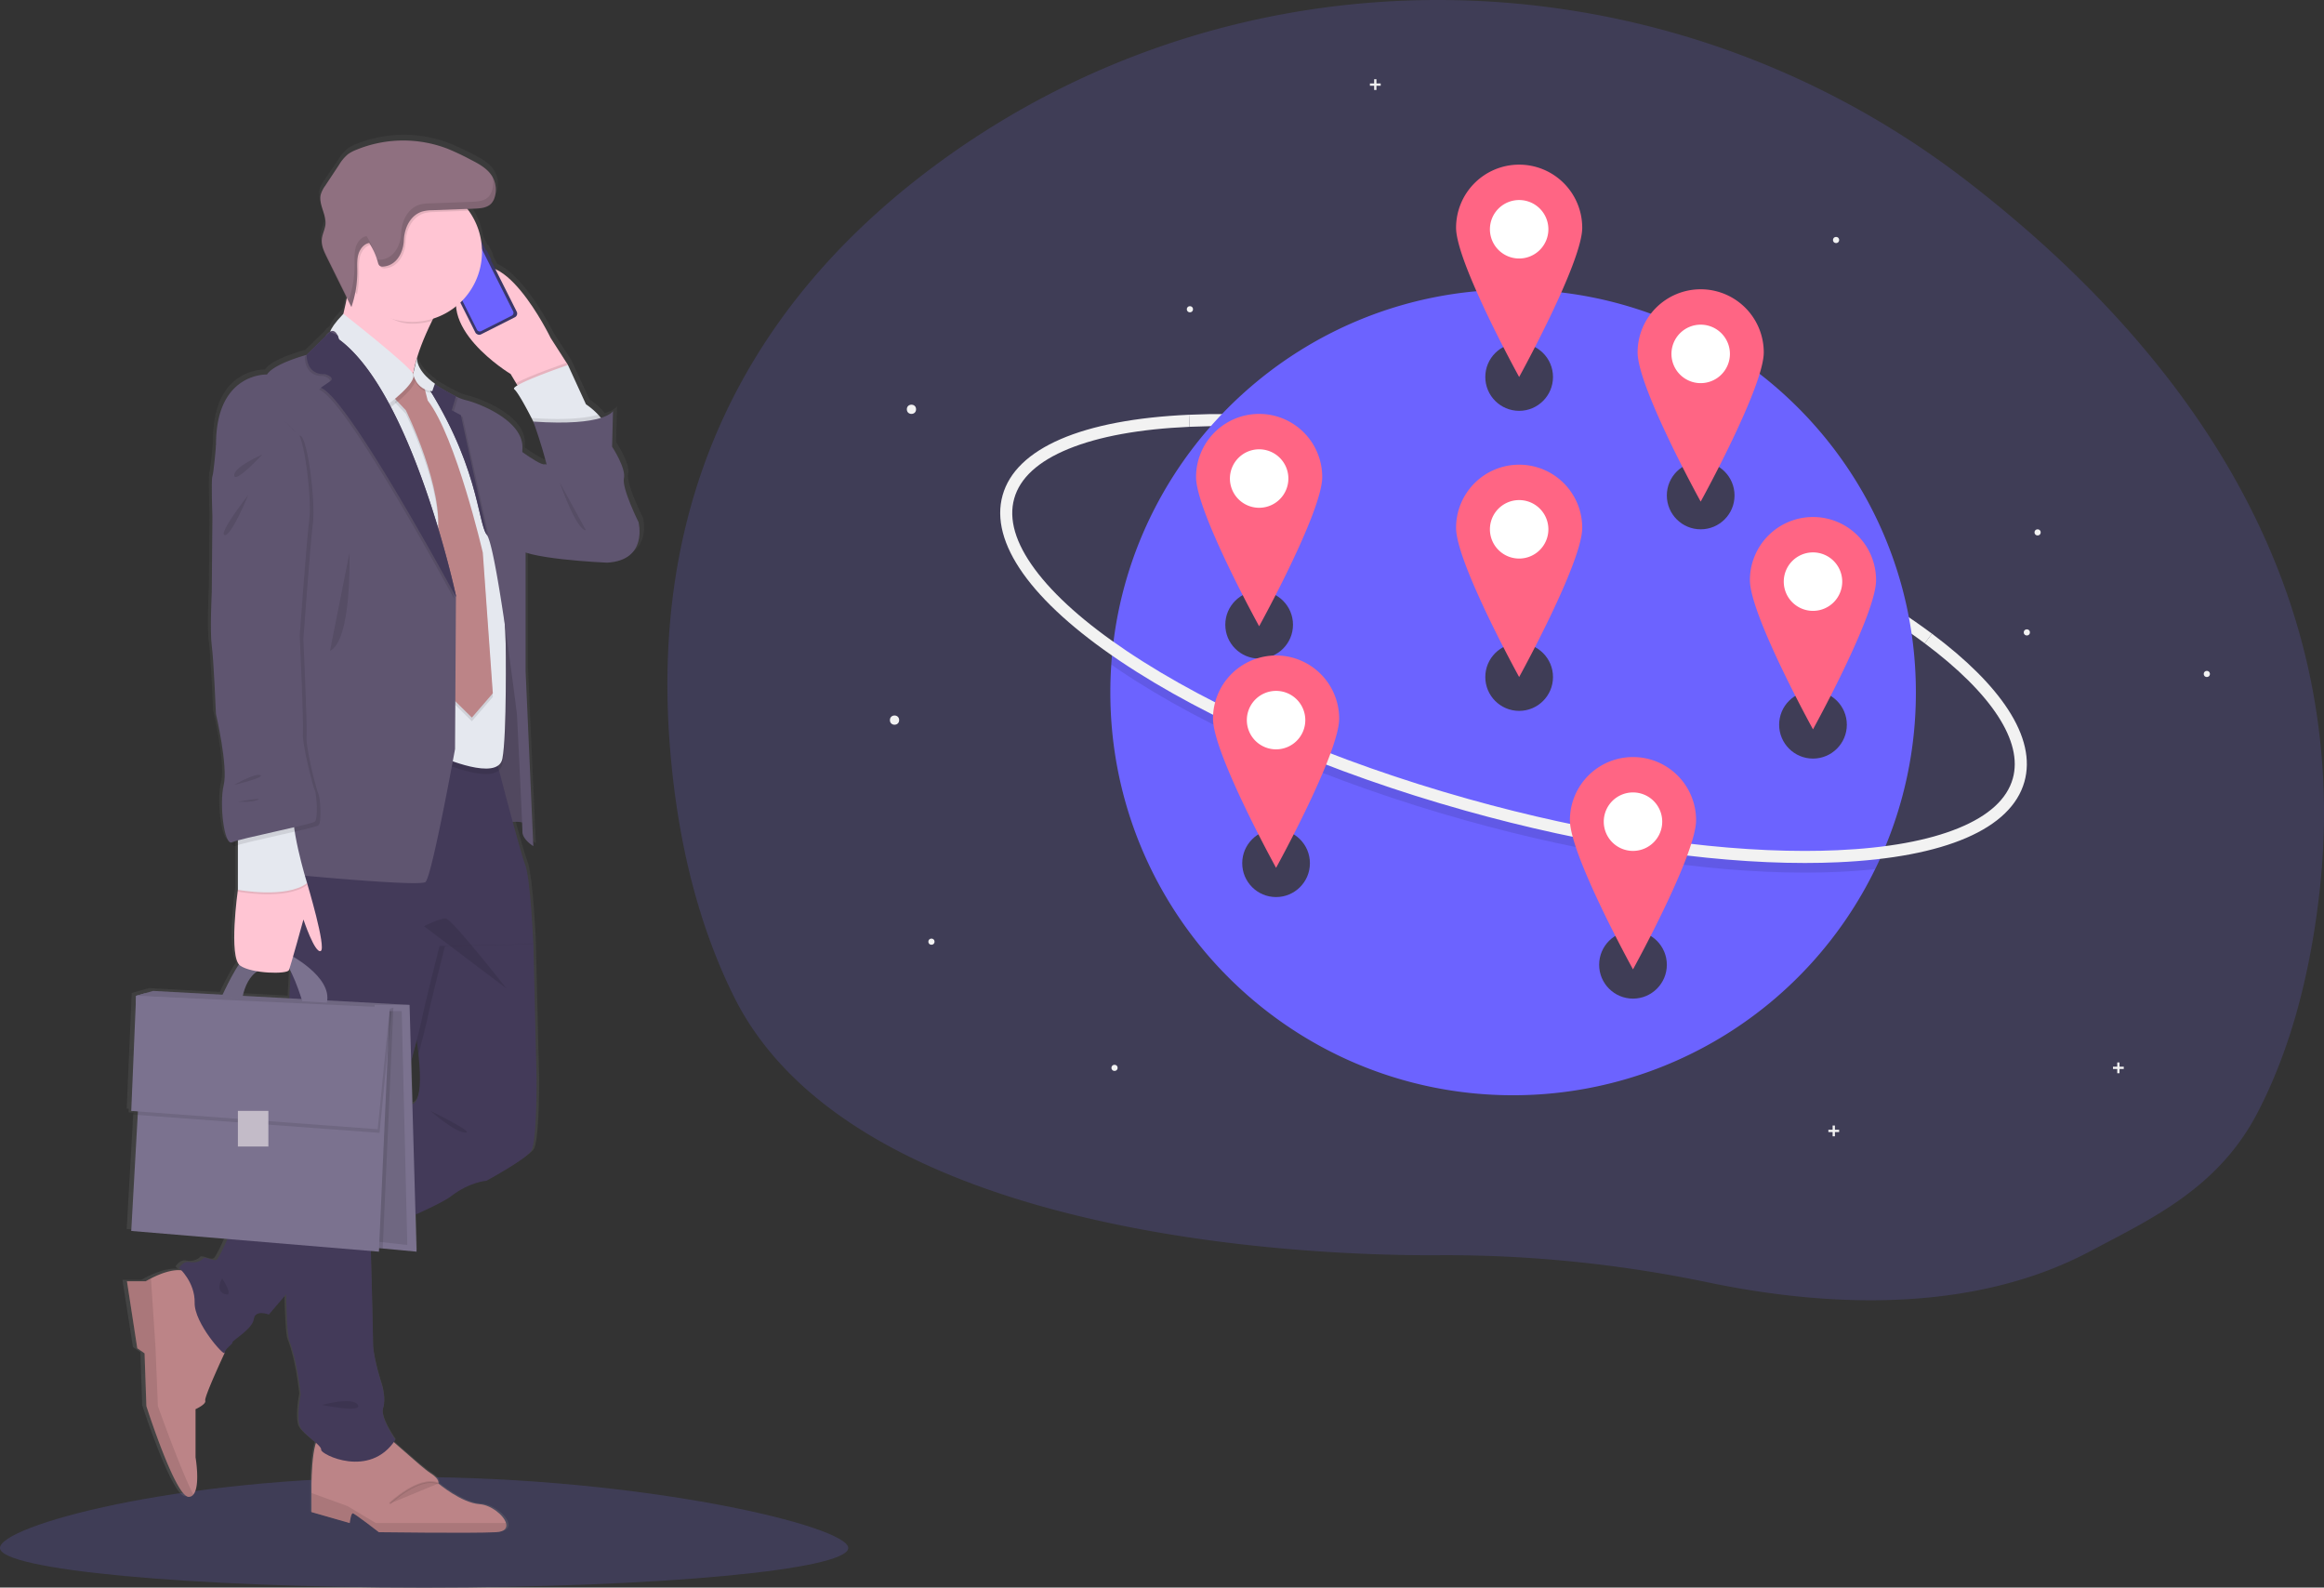 <?xml version="1.0" encoding="UTF-8" standalone="no"?>
<svg
   xmlns:dc="http://purl.org/dc/elements/1.1/"
   xmlns:cc="http://creativecommons.org/ns#"
   xmlns:rdf="http://www.w3.org/1999/02/22-rdf-syntax-ns#"
   xmlns:svg="http://www.w3.org/2000/svg"
   xmlns="http://www.w3.org/2000/svg"
   xmlns:sodipodi="http://sodipodi.sourceforge.net/DTD/sodipodi-0.dtd"
   xmlns:inkscape="http://www.inkscape.org/namespaces/inkscape"
   id="a11dcf94-02e4-448c-aa1e-cfae5c49b9a0"
   data-name="Layer 1"
   width="1137"
   height="776.59"
   viewBox="0 0 1137 776.59"
   version="1.1"
   sodipodi:docname="welt.svg"
   inkscape:version="0.92.4 (5da689c313, 2019-01-14)">
  <rect x="0" y="0" width="1137" height="776.59" fill="#333333" stroke="none"/>
  <defs
     id="defs125">
    <linearGradient
       gradientTransform="matrix(0.891,0,0,0.894,-248.933,21.846)"
       id="70ce31e8-5126-44c6-9ded-adf44b0dced1"
       x1="489.88"
       y1="814.11"
       x2="489.88"
       y2="49.28"
       gradientUnits="userSpaceOnUse">
      <stop
         offset="0"
         stop-color="gray"
         stop-opacity="0.25"
         id="stop2" />
      <stop
         offset="0.54"
         stop-color="gray"
         stop-opacity="0.12"
         id="stop4" />
      <stop
         offset="1"
         stop-color="gray"
         stop-opacity="0.1"
         id="stop6" />
    </linearGradient>
  </defs>
  <sodipodi:namedview
     pagecolor="#ffffff"
     bordercolor="#666666"
     borderopacity="1"
     objecttolerance="10"
     gridtolerance="10"
     guidetolerance="10"
     inkscape:pageopacity="0"
     inkscape:pageshadow="2"
     inkscape:window-width="1920"
     inkscape:window-height="1001"
     id="namedview123"
     showgrid="false"
     inkscape:zoom="0.64"
     inkscape:cx="224.94575"
     inkscape:cy="573.30932"
     inkscape:window-x="-9"
     inkscape:window-y="-9"
     inkscape:window-maximized="1"
     inkscape:current-layer="a11dcf94-02e4-448c-aa1e-cfae5c49b9a0" />
  <title
     id="title2">around the world</title>
  <path
     d="M1166.124,499.639c-5.079,43.51-15.631,78.443-30.115,106.303-19.274,37.121-52.241,52.077-81.691,67.727a186.255,186.255,0,0,1-26.462,11.506C974.266,703.774,914.287,698.84,867.173,689.02a633.419,633.419,0,0,0-100.309-12.682q-14.426-.65-28.881-.646c-14.86.019-282.424,5.098-347.568-126.791-16.084-32.534-27.108-72.276-31.069-120.719C348.138,291.225,409.736,201.276,489.191,142.482,639.496,31.265,845.519,35.929,993.607,150.076,1092.249,226.11,1184.607,341.182,1166.124,499.639Z"
     transform="translate(-31.5 -61.705)"
     fill="#3f3d56"
     id="path4" />
  <path
     d="M973.16,376.402c-41.697-31.172-107.005-60.652-179.177-80.881-65.713-18.419-129.808-27.311-180.491-25.041l-.264-5.894c51.287-2.297,116.046,6.67,182.347,25.254,72.846,20.417,138.861,50.246,181.118,81.837Z"
     transform="translate(-31.5 -61.705)"
     fill="#f2f2f2"
     id="path6" />
  <path
     d="M968.831,400.412A196.337,196.337,0,0,1,951.839,480.573q-1.407,3.168-2.932,6.277A197.069,197.069,0,0,1,771.777,597.466c-108.828,0-197.054-88.226-197.054-197.054q0-6.841.466-13.576.221-3.425.572-6.808c10.201-99.253,94.073-176.67,196.016-176.67C880.605,203.358,968.831,291.584,968.831,400.412Z"
     transform="translate(-31.5 -61.705)"
     fill="#6c63ff"
     id="path8" />
  <path
     d="M951.839,480.573q-1.407,3.168-2.932,6.277-8.637.938-18.183,1.363c-5.269.236-10.69.354-16.23.354-48.39,0-106.628-8.932-166.121-25.605-66.302-18.584-126.286-44.579-168.906-73.199q-2.177-1.46-4.277-2.926.221-3.425.572-6.808,3.389,2.416,6.991,4.838c42.119,28.278,101.501,53.995,167.213,72.414,58.975,16.531,116.663,25.387,164.499,25.387q8.204,0,15.994-.348Q941.804,481.806,951.839,480.573Z"
     transform="translate(-31.5 -61.705)"
     opacity="0.1"
     id="path10" />
  <path
     d="M914.494,483.848c-48.389.001-106.63-8.932-166.121-25.607C682.072,439.659,622.086,413.663,579.465,385.044c-43.51-29.217-63.913-58.005-57.45-81.063,6.462-23.058,38.856-37.048,91.213-39.395l.264,5.894c-24.45,1.096-44.376,4.73-59.224,10.801-14.812,6.057-23.752,14.23-26.572,24.292-2.82,10.062.57,21.691,10.076,34.564,9.529,12.904,24.664,26.365,44.983,40.008,42.114,28.279,101.498,53.997,167.212,72.415,58.976,16.53,116.66,25.388,164.499,25.389q8.199,0,15.991-.349c24.45-1.096,44.376-4.73,59.224-10.801,14.812-6.057,23.752-14.229,26.572-24.292,5.064-18.068-10.24-41.545-43.093-66.107l3.533-4.725c16.906,12.639,29.421,25.098,37.197,37.029,8.336,12.791,11.043,24.7,8.045,35.395-6.463,23.058-38.856,37.048-91.213,39.395C925.453,483.732,920.034,483.848,914.494,483.848Z"
     transform="translate(-31.5 -61.705)"
     fill="#f2f2f2"
     id="path12" />
  <circle
     cx="745.49"
     cy="103.856"
     r="2.258"
     fill="#f2f2f2"
     id="circle14" />
  <circle
     cx="445.922"
     cy="200.214"
     r="2.258"
     fill="#f2f2f2"
     id="circle16" />
  <circle
     cx="437.642"
     cy="352.255"
     r="2.258"
     fill="#f2f2f2"
     id="circle18" />
  <circle
     cx="898.284"
     cy="117.404"
     r="1.505"
     fill="#f2f2f2"
     id="circle20" />
  <circle
     cx="1079.681"
     cy="329.675"
     r="1.505"
     fill="#f2f2f2"
     id="circle22" />
  <circle
     cx="996.886"
     cy="260.428"
     r="1.505"
     fill="#f2f2f2"
     id="circle24" />
  <circle
     cx="582.158"
     cy="151.275"
     r="1.505"
     fill="#f2f2f2"
     id="circle26" />
  <circle
     cx="991.617"
     cy="309.353"
     r="1.505"
     fill="#f2f2f2"
     id="circle28" />
  <circle
     cx="455.707"
     cy="460.642"
     r="1.505"
     fill="#f2f2f2"
     id="circle30" />
  <circle
     cx="545.276"
     cy="522.362"
     r="1.505"
     fill="#f2f2f2"
     id="circle32" />
  <polygon
     points="675.49 40.826 673.413 40.826 673.413 38.749 672.299 38.749 672.299 40.826 670.221 40.826 670.221 41.941 672.299 41.941 672.299 44.018 673.413 44.018 673.413 41.941 675.49 41.941 675.49 40.826"
     fill="#f2f2f2"
     id="polygon34" />
  <polygon
     points="899.79 552.65 897.712 552.65 897.712 550.573 896.598 550.573 896.598 552.65 894.521 552.65 894.521 553.765 896.598 553.765 896.598 555.842 897.712 555.842 897.712 553.765 899.79 553.765 899.79 552.65"
     fill="#f2f2f2"
     id="polygon36" />
  <polygon
     points="1039.036 521.79 1036.959 521.79 1036.959 519.713 1035.844 519.713 1035.844 521.79 1033.767 521.79 1033.767 522.905 1035.844 522.905 1035.844 524.982 1036.959 524.982 1036.959 522.905 1039.036 522.905 1039.036 521.79"
     fill="#f2f2f2"
     id="polygon38" />
  <circle
     cx="743.232"
     cy="184.407"
     r="16.559"
     fill="#3f3d56"
     id="circle40" />
  <circle
     cx="616.028"
     cy="305.589"
     r="16.559"
     fill="#3f3d56"
     id="circle42" />
  <circle
     cx="798.93"
     cy="471.932"
     r="16.559"
     fill="#3f3d56"
     id="circle44" />
  <circle
     cx="743.232"
     cy="331.18"
     r="16.559"
     fill="#3f3d56"
     id="circle46" />
  <circle
     cx="624.308"
     cy="422.255"
     r="16.559"
     fill="#3f3d56"
     id="circle48" />
  <circle
     cx="832.048"
     cy="242.364"
     r="16.559"
     fill="#3f3d56"
     id="circle50" />
  <circle
     cx="886.994"
     cy="354.513"
     r="16.559"
     fill="#3f3d56"
     id="circle52" />
  <circle
     cx="743.232"
     cy="258.923"
     r="21.828"
     fill="#fff"
     id="circle54" />
  <path
     d="M774.732,289.015a30.86,30.86,0,0,0-30.86,30.86c0,17.044,30.86,73.01,30.86,73.01s30.86-55.967,30.86-73.01A30.86,30.86,0,0,0,774.732,289.015Zm0,45.914a14.301,14.301,0,1,1,14.301-14.301A14.301,14.301,0,0,1,774.732,334.929Z"
     transform="translate(-31.5 -61.705)"
     fill="#ff6584"
     id="path56" />
  <circle
     cx="624.308"
     cy="352.255"
     r="21.828"
     fill="#fff"
     id="circle58" />
  <path
     d="M655.808,382.348a30.86,30.86,0,0,0-30.86,30.86c0,17.044,30.86,73.01,30.86,73.01s30.86-55.967,30.86-73.01A30.86,30.86,0,0,0,655.808,382.348Zm0,45.914a14.301,14.301,0,1,1,14.301-14.301A14.301,14.301,0,0,1,655.808,428.261Z"
     transform="translate(-31.5 -61.705)"
     fill="#ff6584"
     id="path60" />
  <circle
     cx="886.994"
     cy="284.514"
     r="21.828"
     fill="#fff"
     id="circle62" />
  <path
     d="M918.494,314.606a30.86,30.86,0,0,0-30.86,30.86c0,17.044,30.86,73.01,30.86,73.01s30.86-55.967,30.86-73.01A30.86,30.86,0,0,0,918.494,314.606Zm0,45.914a14.301,14.301,0,1,1,14.301-14.301A14.301,14.301,0,0,1,918.494,360.52Z"
     transform="translate(-31.5 -61.705)"
     fill="#ff6584"
     id="path64" />
  <circle
     cx="743.232"
     cy="112.15"
     r="21.828"
     fill="#fff"
     id="circle66" />
  <path
     d="M774.732,142.242a30.86,30.86,0,0,0-30.86,30.86c0,17.044,30.86,73.01,30.86,73.01s30.86-55.967,30.86-73.01A30.86,30.86,0,0,0,774.732,142.242Zm0,45.914a14.301,14.301,0,1,1,14.301-14.301A14.301,14.301,0,0,1,774.732,188.156Z"
     transform="translate(-31.5 -61.705)"
     fill="#ff6584"
     id="path68" />
  <circle
     cx="798.93"
     cy="401.932"
     r="21.828"
     fill="#fff"
     id="circle70" />
  <path
     d="M830.43,432.025a30.86,30.86,0,0,0-30.86,30.86c0,17.044,30.86,73.01,30.86,73.01s30.86-55.967,30.86-73.01A30.86,30.86,0,0,0,830.43,432.025Zm0,45.914a14.301,14.301,0,1,1,14.301-14.301A14.301,14.301,0,0,1,830.43,477.938Z"
     transform="translate(-31.5 -61.705)"
     fill="#ff6584"
     id="path72" />
  <circle
     cx="616.028"
     cy="234.084"
     r="21.828"
     fill="#fff"
     id="circle74" />
  <path
     d="M647.528,264.177a30.86,30.86,0,0,0-30.86,30.86c0,17.044,30.86,73.01,30.86,73.01s30.86-55.967,30.86-73.01A30.86,30.86,0,0,0,647.528,264.177Zm0,45.914a14.301,14.301,0,1,1,14.301-14.301A14.301,14.301,0,0,1,647.528,310.09Z"
     transform="translate(-31.5 -61.705)"
     fill="#ff6584"
     id="path76" />
  <circle
     cx="832.048"
     cy="173.117"
     r="21.828"
     fill="#fff"
     id="circle78" />
  <path
     d="M863.548,203.209a30.86,30.86,0,0,0-30.86,30.86c0,17.044,30.86,73.01,30.86,73.01s30.86-55.967,30.86-73.01A30.86,30.86,0,0,0,863.548,203.209Zm0,45.914a14.301,14.301,0,1,1,14.301-14.301A14.301,14.301,0,0,1,863.548,249.123Z"
     transform="translate(-31.5 -61.705)"
     fill="#ff6584"
     id="path80" />
  <path
     d="M446.5,818.92c0,10.7-92.901,19.375-207.5,19.375S31.5,829.621,31.5,818.92s85.414-34.713,200.013-34.713S446.5,808.22,446.5,818.92Z"
     transform="translate(-31.5 -61.705)"
     fill="#3f3d56"
     id="path82" />
  <path
     inkscape:connector-curvature="0"
     style="fill:url(#70ce31e8-5126-44c6-9ded-adf44b0dced1);stroke-width:0.892"
     d="m 314.574,253.234 c 0,0 -8.383,-16.598 -7.252,-21.532 1.131,-4.934 -5.898,-15.472 -5.898,-15.472 l 0.454,-17.483 c 0,0 -0.971,1.788 -6.031,3.352 -0.428,-0.563 -0.891,-1.117 -1.372,-1.645 a 35.921,36.038 0 0 0 -6.076,-5.086 l -8.909,-19.288 -8.615,-13.237 c 0,0 -13.586,-27.708 -27.618,-33.822 l -2.209,-4.335 a 0.339,0.34 0 0 0 0.134,-0.438 l -2.245,-4.406 a 0.347,0.349 0 0 0 -0.437,-0.161 l -2.147,-4.219 a 33.774,33.884 0 0 0 -6.236,-15.096 c -0.223,-0.313 -0.463,-0.599 -0.695,-0.894 l 3.492,-0.125 c 3.065,-0.116 6.486,-0.384 8.544,-2.681 a 7.813,7.839 0 0 0 1.595,-2.95 12.473,12.513 0 0 0 0.517,-2.619 c 0,-0.134 0,-0.268 0,-0.393 q 0,-0.456 0,-0.894 c 0,-0.241 0,-0.474 0,-0.715 0,-0.241 0,-0.384 0,-0.572 0,-0.188 -0.098,-0.617 -0.151,-0.894 0,-0.116 0,-0.232 -0.071,-0.349 a 10.388,10.422 0 0 0 -0.276,-1.037 1.381,1.385 0 0 1 -0.062,-0.206 c -0.125,-0.358 -0.258,-0.715 -0.41,-1.064 a 0.989,0.992 0 0 1 -0.062,-0.143 c -0.16,-0.349 -0.339,-0.688 -0.526,-1.019 l -0.053,-0.107 v 0 a 3.564,3.575 0 0 0 -0.223,-0.402 C 239.319,79.496 235.078,77.271 231.043,75.259 A 123.56,123.962 0 0 0 219.461,69.897 62.363,62.566 0 0 0 174.025,70.54 17.987,18.046 0 0 0 169.98,72.703 20.901,20.969 0 0 0 165.57,77.905 l -6.905,10.234 a 14.415,14.462 0 0 0 -2.236,4.129 c -1.292,4.862 2.762,9.734 2.307,14.748 -0.232,2.494 -1.568,4.782 -1.826,7.276 -0.33,3.218 1.158,6.319 2.61,9.224 l 9.88,19.664 c -0.526,2.583 -1.105,5.229 -1.737,7.785 v 0 c -4.553,4.719 -6.085,7.293 -6.504,8.688 l -0.134,0.071 v 0 a 8.018,8.044 0 0 0 -2.281,2.235 l -9.39,9.153 c 0,0 -16.321,4.255 -19.716,9.644 0,0 -25.614,-1.126 -25.391,34.76 0,0 -1.131,13.461 -1.782,15.257 -0.65,1.797 0,19.959 0,19.959 l -0.303,36.789 c 0,0 -0.98,19.512 0,26.466 0.98,6.954 2.111,33.419 2.111,33.419 0,0 6.121,25.795 3.858,34.992 -2.174,8.804 0,28.057 3.564,28.137 0.677,1.403 1.452,2.092 2.299,1.698 a 9.8,9.832 0 0 1 1.131,-0.411 v 21.979 c 0,0 -4.41,30.792 0.535,36.646 -3.279,4.684 -7.127,12.674 -8.107,14.775 l -34.656,-1.868 -4.41,1.242 v 0 l -4.045,1.135 -2.45,56.551 0.98,0.071 -0.071,1.725 2.316,0.17 -3.225,56.953 47.975,3.96 c -2.111,4.746 -4.561,9.832 -5.515,10.323 -1.782,0.894 -5.666,-1.788 -6.575,-0.679 -0.909,1.108 -3.626,2.467 -6.798,1.788 -3.172,-0.679 -5.212,2.914 -5.212,2.914 0,0 0.463,0.411 1.158,1.171 -5.149,-0.626 -11.662,2.145 -15.199,3.933 -1.586,0.804 -2.575,1.403 -2.575,1.403 h -9.355 l 5.141,32.901 3.626,2.485 0.891,25.92 c 0,0 14.504,44.86 21.15,44.565 a 3.002,3.012 0 0 0 2.236,-1.126 c 3.564,-4.129 1.096,-18.314 1.096,-18.314 v -23.614 c 0,0 5.435,-2.395 4.829,-4.192 -0.606,-1.797 8.767,-21.451 9.604,-23.239 a 0.151,0.152 0 0 0 0.071,-0.143 c 0,-2.02 4.08,-4.263 3.849,-5.157 -0.232,-0.894 9.978,-6.507 10.691,-11.441 0.713,-4.934 7.475,-2.243 7.475,-2.243 l 8.606,-9.921 c 0.258,12.093 0.748,20.558 1.595,22.703 4.08,10.323 5.666,26.475 5.666,26.475 0,0 -2.495,12.335 0,16.375 1.532,2.467 5.096,5.113 7.573,7.302 -2.575,7.83 -2.209,24.472 -2.209,24.472 v 9.564 l 19.039,5.363 c 0,0 0.597,-4.782 1.506,-4.782 0.909,0 12.998,9.269 12.998,9.269 0,0 46.541,0.599 58.319,0 4.455,-0.223 5.666,-2.145 4.98,-4.469 -1.131,-3.87 -7.484,-8.884 -13.132,-9.269 -9.069,-0.599 -20.553,-10.163 -20.553,-10.163 0,0 0.891,-2.1 -3.929,-5.086 -3.332,-2.056 -12.553,-10.377 -18.255,-15.248 0.267,-0.366 0.543,-0.733 0.802,-1.126 0,0 -7.706,-10.726 -6.112,-15.481 1.595,-4.755 -0.686,-11.619 -0.686,-11.619 0,0 -4.303,-13.237 -4.303,-19.968 0,-4.263 -0.641,-28.512 -1.105,-45.709 l 3.973,0.331 0.08,-1.716 1.782,0.161 16.847,1.555 -0.517,-18.064 c 8.116,-3.575 14.869,-6.891 17.667,-9.01 9.515,-7.15 17.676,-7.624 17.676,-7.624 0,0 19.261,-10.315 22.21,-14.578 2.949,-4.263 2.673,-35.216 2.673,-35.216 l -1.586,-66.338 v -0.054 c 0,0 -1.354,-32.07 -4.08,-39.024 -0.998,-2.574 -3.466,-11.155 -6.165,-20.951 a 16.134,16.187 0 0 1 4.651,0.197 c 0.098,2.395 0.16,4.04 0.16,4.603 0,3.808 5.435,7.043 5.435,7.043 l -3.849,-85.805 v -58.374 c 11.867,3.79 40.563,4.97 40.563,4.97 20.678,-1.09 15.698,-19.968 15.698,-19.968 z M 202.641,179.513 h -0.062 a 59.325,59.519 0 0 1 1.648,-6.659 z m -77.883,294.303 c 7.029,1.162 15.145,0.822 15.76,-0.545 0.062,-0.134 0.143,-0.375 0.249,-0.688 0.223,0.393 0.437,0.795 0.659,1.207 l -0.686,12.942 v 0.295 l -23.164,-1.251 c 1.621,-6.927 4.686,-10.306 7.181,-11.959 z m 77.215,65.301 -0.597,-20.96 c 1.033,-3.861 1.96,-7.365 2.753,-10.368 0.356,2.494 0.659,4.791 0.891,6.909 2.192,19.887 -1.042,23.766 -3.047,24.419 z m 65.927,-314.244 c -1.327,0.509 -6.379,-2.681 -11.172,-5.989 0,-0.608 0.045,-1.207 0.071,-1.788 0.677,-13.684 -21.533,-22.202 -28.331,-23.775 a 24.42,24.499 0 0 1 -4.775,-1.788 111.363,111.726 0 0 1 -10.548,-5.98 l 0.089,-0.259 c 0,0 -8.767,-5.568 -8.954,-12.513 a 118.419,118.805 0 0 1 7.537,-18.35 c 0.169,-0.349 0.356,-0.715 0.535,-1.064 a 34.968,35.082 0 0 0 11.404,-6.06 c 1.363,17.876 27.146,33.258 27.146,33.258 l 2.753,4.469 0.65,1.055 c -1.39,0.822 -2.058,1.484 -1.586,1.868 1.96,1.573 6.7,10.475 8.66,14.238 0.535,1.019 0.891,1.654 0.891,1.654 0,0 4.214,11.503 6.628,21.13 a 1.782,1.788 0 0 0 -1.016,-0.107 z"
     id="path17" />
  <path
     inkscape:connector-curvature="0"
     style="fill:#ffc5d3;stroke-width:0.892"
     d="m 277.86,178.512 -0.303,0.402 -1.033,1.385 -19.823,14.051 -4.205,-6.936 -2.673,-4.469 c 0,0 -39.512,-23.775 -22.522,-46.692 16.99,-22.917 42.095,29.049 42.095,29.049 z"
     id="path19" />
  <rect
     style="fill:#3a3768;stroke-width:0.892"
     x="157.054"
     y="216.345"
     width="0.678"
     height="5.592"
     rx="0.339"
     ry="0.339"
     transform="matrix(0.893,-0.451,0.449,0.894,0,0)"
     id="rect21" />
  <rect
     style="fill:#3a3768;stroke-width:0.892"
     x="134.565"
     y="211.963"
     width="0.383"
     height="1.84"
     rx="0.187"
     ry="0.188"
     transform="matrix(0.893,-0.451,0.449,0.894,0,0)"
     id="rect23" />
  <rect
     style="fill:#3a3768;stroke-width:0.892"
     x="134.55"
     y="215.326"
     width="0.428"
     height="3.207"
     rx="0.214"
     ry="0.214"
     transform="matrix(0.893,-0.451,0.449,0.894,0,0)"
     id="rect25" />
  <rect
     style="fill:#3a3768;stroke-width:0.892"
     x="134.552"
     y="219.651"
     width="0.41"
     height="3.233"
     rx="0.205"
     ry="0.205"
     transform="matrix(0.893,-0.451,0.449,0.894,0,0)"
     id="rect27" />
  <rect
     style="fill:#3a3768;stroke-width:0.892"
     x="134.773"
     y="205.872"
     width="22.644"
     height="46.108"
     rx="1.997"
     ry="2.001"
     transform="matrix(0.893,-0.451,0.449,0.894,0,0)"
     id="rect29" />
  <path
     inkscape:connector-curvature="0"
     style="fill:#6c63ff;stroke-width:0.892"
     d="m 228.949,116.294 a 0.802,0.804 0 0 0 -0.356,1.09 l 0.071,0.152 a 0.811,0.813 0 0 1 -0.356,1.099 l -8.571,4.326 a 0.802,0.804 0 0 1 -1.087,-0.358 l -0.08,-0.152 a 0.811,0.813 0 0 0 -1.087,-0.366 l -1.666,0.849 a 1.532,1.537 0 0 0 -0.686,2.083 l 18.21,36.262 a 1.559,1.564 0 0 0 2.085,0.688 l 14.949,-7.553 a 1.559,1.564 0 0 0 0.686,-2.091 l -18.219,-36.28 a 1.55,1.555 0 0 0 -2.085,-0.688 z"
     id="path31" />
  <rect
     style="fill:#e6e8ec;stroke-width:0.892"
     x="143.918"
     y="207.249"
     width="3.165"
     height="0.643"
     rx="0.321"
     ry="0.322"
     transform="matrix(0.893,-0.451,0.449,0.894,0,0)"
     id="rect33" />
  <ellipse
     style="fill:#e6e8ec;stroke-width:0.892"
     cx="225.136"
     cy="118.779"
     id="circle35"
     rx="0.365"
     ry="0.366" />
  <path
     inkscape:connector-curvature="0"
     style="fill:#5f5570;stroke-width:0.892"
     d="m 241.778,255.379 -5.568,149.909 c 0,0 18.709,-6.257 21.604,-1.564 2.895,4.692 -3.118,-75.08 -3.118,-75.08 z"
     id="path37" />
  <path
     inkscape:connector-curvature="0"
     style="opacity:0.15;stroke-width:0.892"
     d="m 241.778,255.379 -5.568,149.909 c 0,0 18.709,-6.257 21.604,-1.564 2.895,4.692 -3.118,-75.08 -3.118,-75.08 z"
     id="path39" />
  <path
     inkscape:connector-curvature="0"
     style="fill:#bc8487;stroke-width:0.892"
     d="m 242.669,749.502 c -11.582,0.599 -57.312,0 -57.312,0 0,0 -11.885,-9.233 -12.776,-9.233 -0.891,0 -1.479,4.764 -1.479,4.764 l -18.709,-5.363 v -9.528 c 0,0 -0.597,-27.127 5.043,-28.307 5.639,-1.18 30.594,0 30.594,0 0.891,-0.295 17.818,15.794 22.567,18.77 4.749,2.976 3.858,5.068 3.858,5.068 0,0 11.288,9.528 20.197,10.127 5.55,0.375 11.796,5.363 12.909,9.233 0.677,2.333 -0.526,4.246 -4.891,4.469 z"
     id="path41" />
  <path
     inkscape:connector-curvature="0"
     style="opacity:0.1;stroke-width:0.892"
     d="m 242.669,749.502 c -11.582,0.599 -57.312,0 -57.312,0 0,0 -11.885,-9.233 -12.776,-9.233 -0.891,0 -1.479,4.764 -1.479,4.764 l -18.709,-5.363 v -9.34 l 17.515,6.364 13.96,8.339 h 63.691 c 0.677,2.333 -0.526,4.246 -4.891,4.469 z"
     id="path43" />
  <path
     inkscape:connector-curvature="0"
     style="opacity:0.1;stroke:#000000;stroke-width:0.892;stroke-miterlimit:10"
     d="m 190.667,735.505 c 0,0 14.255,-13.702 23.787,-9.832"
     stroke-miterlimit="10"
     id="path45" />
  <path
     inkscape:connector-curvature="0"
     style="fill:#bc8487;stroke-width:0.892"
     d="m 100.418,685.148 c 0.597,1.788 -4.749,4.174 -4.749,4.174 v 23.534 c 0,0 2.423,14.131 -1.078,18.252 a 2.931,2.941 0 0 1 -2.192,1.117 c -6.53,0.295 -20.785,-44.395 -20.785,-44.395 l -0.891,-25.822 -3.564,-2.476 -5.051,-32.776 h 9.212 c 0,0 0.971,-0.599 2.53,-1.403 4.455,-2.279 13.782,-6.257 18.852,-2.467 l 17.221,38.925 c 0,0 -10.094,21.55 -9.506,23.337 z"
     id="path47" />
  <path
     inkscape:connector-curvature="0"
     style="opacity:0.1;stroke-width:0.892"
     d="m 94.591,731.107 a 2.931,2.941 0 0 1 -2.192,1.117 c -6.53,0.295 -20.785,-44.395 -20.785,-44.395 l -0.891,-25.822 -3.564,-2.476 -5.051,-32.776 h 9.212 c 0,0 0.971,-0.599 2.53,-1.403 l 2.218,33.58 1.185,28.897 c 0,0 11.19,31.462 17.337,43.278 z"
     id="path49" />
  <path
     inkscape:connector-curvature="0"
     style="fill:#433a59;stroke-width:0.892"
     d="m 259.819,563.072 c -2.895,4.246 -21.827,14.524 -21.827,14.524 0,0 -8.018,0.447 -17.373,7.597 -4.838,3.7 -21.649,11.038 -36.75,17.268 -14.103,5.819 -26.727,10.663 -26.727,10.663 l -14.54,16.982 -11.074,12.933 c 0,0 -6.682,-2.681 -7.35,2.235 -0.668,4.916 -10.691,10.502 -10.468,11.396 0.223,0.894 -3.786,3.128 -3.786,5.139 0,2.011 -14.923,-14.524 -14.7,-24.58 0.223,-10.055 -7.573,-16.982 -7.573,-16.982 0,0 2.005,-3.575 5.123,-2.905 3.118,0.67 5.791,-0.67 6.682,-1.788 0.891,-1.117 4.677,1.564 6.459,0.67 1.782,-0.894 8.909,-18.546 8.909,-18.546 l 27.77,-18.689 55.236,-37.147 2.548,-1.716 c 0,0 7.35,3.379 4.365,-24.303 -0.579,-5.363 -1.55,-11.879 -3.029,-19.816 -9.132,-48.936 23.609,-54.522 23.609,-54.522 l 28.732,9.608 6.905,10.726 v 0.054 l 1.559,66.088 c 0,0 0.196,30.863 -2.699,35.109 z"
     id="path51" />
  <path
     inkscape:connector-curvature="0"
     style="opacity:0.1;stroke-width:0.892"
     d="m 183.646,594.355 c 0,0 0.089,3.173 0.223,8.107 -14.103,5.819 -26.727,10.663 -26.727,10.663 l -14.54,16.982 c -0.241,-14.077 -0.187,-32.365 0,-51.108 l 55.236,-37.147 c -6.833,25.411 -14.192,52.502 -14.192,52.502 z"
     id="path53" />
  <path
     inkscape:connector-curvature="0"
     style="opacity:0.1;stroke-width:0.892"
     d="m 260.933,461.848 v 0.054 l -43.209,0.84 c 0,0 -7.573,29.719 -8.686,35.976 -0.276,1.537 -1.951,8.107 -4.321,17.134 -0.579,-5.363 -1.55,-11.879 -3.029,-19.816 -9.132,-48.936 23.609,-54.522 23.609,-54.522 l 28.732,9.608 z"
     id="path55" />
  <path
     inkscape:connector-curvature="0"
     style="fill:#433a59;stroke-width:0.892"
     d="m 147.119,380.735 -5.568,107.257 c 0,0 -4.009,157.533 0,167.812 4.009,10.279 5.568,26.367 5.568,26.367 0,0 -2.45,12.29 0,16.312 2.45,4.022 10.245,8.491 10.023,10.726 -0.223,2.235 23.832,14.301 36.304,-4.916 0,0 -7.573,-10.726 -6.014,-15.418 1.559,-4.692 -0.668,-11.619 -0.668,-11.619 0,0 -4.232,-13.184 -4.232,-19.914 0,-6.73 -1.559,-63.013 -1.559,-63.013 0,0 24.277,-89.381 25.391,-95.637 1.114,-6.257 8.686,-35.976 8.686,-35.976 l 45.882,-0.894 c 0,0 -1.336,-31.954 -4.009,-38.881 -2.673,-6.927 -15.814,-57.65 -15.814,-57.65 z"
     id="path57" />
  <polygon
     transform="matrix(0.891,0,0,0.894,-103.501,65.892)"
     style="fill:#7b728f"
     points="190.71,475.59 324.73,477.32 324.73,475.58 195.36,469.89 190.89,471.17 "
     id="polygon59" />
  <path
     inkscape:connector-curvature="0"
     style="fill:#ffc5d3;stroke-width:0.892"
     d="m 211.38,156.944 c -17.373,35.35 -6.584,42.742 -4.864,43.653 -3.679,-1.716 -51.503,-24.258 -45.213,-29.978 4.089,-3.727 7.591,-19.941 9.649,-31.56 1.221,-6.936 1.933,-12.236 1.933,-12.236 l 50.185,9.233 c -4.864,7.865 -8.731,14.792 -11.689,20.888 z"
     id="path61" />
  <path
     inkscape:connector-curvature="0"
     style="opacity:0.1;stroke-width:0.892"
     d="m 277.593,178.914 -1.033,1.385 -19.858,14.051 -4.205,-6.936 c 6.121,-3.575 24.473,-9.832 24.473,-9.832 z"
     id="path63" />
  <path
     inkscape:connector-curvature="0"
     style="fill:#e5e8ef;stroke-width:0.892"
     d="m 295.901,211.136 c -1.782,6.257 -31.85,0 -31.85,0 l -3.118,-4.916 c 0,0 -0.312,-0.626 -0.837,-1.645 -1.924,-3.745 -6.584,-12.612 -8.508,-14.185 -2.45,-2.011 26.282,-11.843 26.282,-11.843 l 8.802,19.217 a 35.476,35.591 0 0 1 5.969,5.068 c 2.227,2.422 4.071,5.452 3.261,8.303 z"
     id="path65" />
  <path
     inkscape:connector-curvature="0"
     style="fill:#5f5570;stroke-width:0.892"
     d="m 246.01,214.014 c 0,0 17.818,14.104 20.491,13.085 2.673,-1.019 45.882,28.253 45.882,28.253 0,0 4.9,18.77 -15.368,19.887 0,0 -42.986,-1.788 -44.768,-8.044 -1.782,-6.257 -6.236,-53.181 -6.236,-53.181 z"
     id="path67" />
  <path
     inkscape:connector-curvature="0"
     style="opacity:0.1;stroke-width:0.892"
     d="m 197.456,185.662 -19.377,20.111 27.173,173.398 10.691,-6.257 c 0,0 27.618,12.29 29.845,0.894 2.227,-11.396 1.613,-56.31 1.613,-56.31 l -3.617,-81.14 c 0,0 -12.695,-28.378 -12.695,-29.272 0,-0.894 -18.308,-14.748 -18.308,-14.748 l -8.642,-6.704 z"
     id="path69" />
  <path
     inkscape:connector-curvature="0"
     style="fill:#e5e8ef;stroke-width:0.892"
     d="m 197.456,182.981 -19.377,20.111 27.173,173.398 10.691,-6.257 c 0,0 27.618,12.29 29.845,0.894 2.227,-11.396 1.613,-56.31 1.613,-56.31 l -3.617,-81.14 c 0,0 -12.695,-28.378 -12.695,-29.272 0,-0.894 -18.308,-14.748 -18.308,-14.748 l -8.642,-6.704 z"
     id="path71" />
  <path
     inkscape:connector-curvature="0"
     style="opacity:0.1;stroke-width:0.892"
     d="m 198.569,185.886 -5.345,10.949 5.345,5.658 c 0,0 19.154,38.809 15.368,61.825 l 4.009,75.75 12.918,12.737 10.245,-11.87 -4.9,-68.823 c 0,0 -13.141,-56.757 -26.95,-74.409 l -4.009,-15.642 z"
     id="path73" />
  <path
     inkscape:connector-curvature="0"
     style="fill:#bc8487;stroke-width:0.892"
     d="m 198.569,184.098 -5.345,10.949 5.345,5.658 c 0,0 19.154,38.809 15.368,61.825 l 4.009,75.75 12.918,12.737 10.245,-11.87 -4.9,-68.823 c 0,0 -13.141,-56.757 -26.95,-74.409 l -4.009,-15.642 z"
     id="path75" />
  <path
     inkscape:connector-curvature="0"
     style="opacity:0.1;stroke-width:0.892"
     d="m 223.069,136.056 c -4.864,7.865 -8.695,14.792 -11.689,20.888 a 34.255,34.367 0 0 1 -9.711,1.403 c -11.012,0 -17.355,-7.642 -23.591,-15.758 -1.425,-1.841 -6.112,-1.412 -7.127,-3.575 1.221,-6.936 1.933,-12.236 1.933,-12.236 z"
     id="path77" />
  <path
     inkscape:connector-curvature="0"
     style="fill:#ffc5d3;stroke-width:0.892"
     d="m 235.818,123.185 a 34.148,34.26 0 1 1 -6.495,-20.102 34.148,34.26 0 0 1 6.495,20.102 z"
     id="path79" />
  <path
     inkscape:connector-curvature="0"
     style="opacity:0.1;stroke-width:0.892"
     d="m 190.774,199.516 -28.064,-33.965 c 0,0 -2.593,-1.046 6.165,-10.243 0,0 32.162,25.152 34.157,29.424 1.996,4.272 -12.259,14.784 -12.259,14.784 z"
     id="path81" />
  <path
     inkscape:connector-curvature="0"
     style="fill:#e5e8ef;stroke-width:0.892"
     d="m 189.883,197.729 -28.064,-33.965 c 0,0 -2.593,-1.046 6.165,-10.243 0,0 32.162,25.152 34.157,29.424 1.996,4.272 -12.259,14.784 -12.259,14.784 z"
     id="path83" />
  <path
     inkscape:connector-curvature="0"
     style="fill:#5f5570;stroke-width:0.892"
     d="m 260.933,413.896 c 0,0 -5.345,-3.218 -5.345,-7.016 0,-3.799 -2.673,-57.427 -2.673,-57.427 0,0 -3.92,-32.007 -8.018,-57.445 v 0 c -2.405,-14.989 -4.873,-27.708 -6.619,-30.229 l -0.071,-0.107 c -4.677,-6.033 -3.786,-35.529 -32.964,-78.655 0.392,0.268 10.45,7.347 17.818,10.904 a 24.429,24.508 0 0 0 4.695,1.788 c 6.682,1.564 28.509,10.055 27.841,23.686 -0.668,13.631 1.559,44.914 1.559,44.914 v 64.113 z"
     id="path85" />
  <path
     inkscape:connector-curvature="0"
     style="opacity:0.1;stroke-width:0.892"
     d="m 295.901,211.136 c -1.782,6.257 -31.85,0 -31.85,0 l -3.118,-4.916 c 0,0 -0.312,-0.626 -0.837,-1.645 a 0.597,0.599 0 0 1 -0.044,-0.107 c 17.471,1.225 27.208,-0.054 32.589,-1.636 2.227,2.422 4.071,5.452 3.261,8.303 z"
     id="path87" />
  <path
     inkscape:connector-curvature="0"
     style="fill:#5f5570;stroke-width:0.892"
     d="m 260.933,206.22 c 0,0 9.355,25.92 8.018,32.4 -1.336,6.48 21.604,31.954 21.604,31.954 l 21.827,-15.195 c 0,0 -8.241,-16.535 -7.127,-21.451 1.114,-4.916 -5.791,-15.418 -5.791,-15.418 l 0.445,-17.411 c 0,0 -4.009,7.553 -38.977,5.122 z"
     id="path89" />
  <path
     inkscape:connector-curvature="0"
     style="opacity:0.1;stroke-width:0.892"
     d="m 229.323,103.084 -16.927,0.644 a 18.852,18.913 0 0 0 -4.9,0.617 c -6.049,1.868 -8.838,8.321 -9.061,14.122 -0.223,5.801 -3.564,12.299 -10.041,12.808 a 2.503,2.512 0 0 1 -1.844,-0.411 3.047,3.057 0 0 1 -0.784,-1.582 34.478,34.59 0 0 0 -4.259,-9.546 c -2.673,0.483 -4.651,3.03 -5.345,5.694 -0.695,2.664 -0.508,5.47 -0.499,8.232 a 53.107,53.28 0 0 1 -1.007,10.449 34.148,34.26 0 1 1 54.693,-41.026 z"
     id="path91" />
  <path
     inkscape:connector-curvature="0"
     style="fill:#8f7080;stroke-width:0.892"
     d="m 206.614,103.45 a 18.852,18.913 0 0 1 4.9,-0.617 l 20.553,-0.769 c 3.011,-0.116 6.37,-0.384 8.392,-2.628 a 7.849,7.874 0 0 0 1.568,-2.941 12.651,12.692 0 0 0 -1.327,-10.395 c -2.379,-3.799 -6.548,-6.006 -10.522,-8.044 a 122.259,122.657 0 0 0 -11.377,-5.363 60.582,60.779 0 0 0 -44.634,0.644 18.014,18.073 0 0 0 -3.973,2.136 20.535,20.602 0 0 0 -4.33,5.184 l -6.762,10.225 a 14.032,14.077 0 0 0 -2.129,4.129 c -1.274,4.853 2.673,9.707 2.263,14.703 -0.232,2.485 -1.541,4.764 -1.782,7.249 -0.321,3.209 1.14,6.257 2.575,9.179 l 11.885,24.052 a 53.116,53.289 0 0 0 2.878,-17.429 c 0,-2.762 -0.232,-5.568 0.499,-8.232 0.731,-2.664 2.673,-5.211 5.345,-5.694 a 34.362,34.474 0 0 1 4.267,9.546 3.011,3.021 0 0 0 0.784,1.582 2.495,2.503 0 0 0 1.844,0.411 c 6.513,-0.509 9.8,-6.945 10.041,-12.808 0.241,-5.863 2.993,-12.254 9.043,-14.122 z"
     id="path93" />
  <polygon
     transform="matrix(0.891,0,0,0.894,-103.501,65.892)"
     style="fill:#7b728f"
     points="325.56,478.17 190.89,471.17 200.23,468.5 341.06,476.17 "
     id="polygon95" />
  <polygon
     transform="matrix(0.891,0,0,0.894,-103.501,65.892)"
     style="opacity:0.1"
     points="325.56,478.17 190.89,471.17 200.23,468.5 341.06,476.17 "
     id="polygon97" />
  <polygon
     transform="matrix(0.891,0,0,0.894,-103.501,65.892)"
     style="fill:#7b728f"
     points="344.89,611.17 326.31,609.44 319.79,608.84 319.79,505.5 321.51,481.51 321.89,476.17 341.06,476.17 "
     id="polygon99" />
  <polygon
     transform="matrix(0.891,0,0,0.894,-103.501,65.892)"
     style="opacity:0.1"
     points="339.81,607.5 324.99,605.86 319.79,605.29 319.79,507.31 321.16,484.57 321.46,479.5 336.75,479.5 "
     id="polygon101" />
  <path
     inkscape:connector-curvature="0"
     style="fill:#7b728f;stroke-width:0.892"
     d="m 108.695,487.027 c 0,0 8.241,-18.135 11.698,-18.698 3.457,-0.563 9.8,0 9.8,0 l -0.561,5.256 c 0,0 -8.464,0.67 -11.136,14.855 z"
     id="path103" />
  <path
     inkscape:connector-curvature="0"
     style="opacity:0.1;stroke-width:0.892"
     d="m 108.695,487.027 c 0,0 8.241,-18.135 11.698,-18.698 3.457,-0.563 9.8,0 9.8,0 l -0.561,5.256 c 0,0 -8.464,0.67 -11.136,14.855 z"
     id="path105" />
  <path
     inkscape:connector-curvature="0"
     style="fill:#7b728f;stroke-width:0.892"
     d="m 140.66,466.433 c 0,0 22.157,11.056 19.261,24.017 l -12.027,-0.67 c 0,0 -5.791,-19.324 -10.352,-20.334 -4.561,-1.01 3.118,-3.012 3.118,-3.012 z"
     id="path107" />
  <path
     inkscape:connector-curvature="0"
     style="fill:#5f5570;stroke-width:0.892"
     d="m 223.069,291.355 v 0.652 l -0.445,74.427 c 0,0 -11.359,62.566 -14.477,65.024 -3.118,2.458 -71.495,-4.246 -71.495,-4.246 L 105.692,217.839 c -0.223,-35.752 24.945,-34.635 24.945,-34.635 3.341,-5.363 19.377,-9.608 19.377,-9.608 l 8.909,-8.715 0.285,-0.402 a 7.92,7.946 0 0 1 2.245,-2.226 v 0 c 1.835,-1.064 3.002,0.34 3.671,1.725 a 10.361,10.395 0 0 1 0.695,2.029 c 36.091,26.555 57.25,125.347 57.25,125.347 z"
     id="path109" />
  <path
     inkscape:connector-curvature="0"
     style="opacity:0.1;stroke-width:0.892"
     d="m 222.178,292.249 v 0.652 C 210.979,272.344 167.833,194.457 156.028,190.578 l 4.544,-3.128 c 0,0 3.029,-1.788 -2.539,-3.575 0,0 -8.686,1.117 -8.909,-9.385 l 9.194,-9.117 2.245,-2.226 v 0 l 3.671,1.725 a 10.361,10.395 0 0 1 0.695,2.029 c 36.091,26.555 57.25,125.347 57.25,125.347 z"
     id="path111" />
  <path
     inkscape:connector-curvature="0"
     style="fill:#433a59;stroke-width:0.892"
     d="m 223.069,291.355 v 0.652 C 211.87,271.45 168.724,193.564 156.919,189.684 l 4.544,-3.128 c 0,0 3.029,-1.788 -2.539,-3.575 0,0 -8.686,1.117 -8.909,-9.385 l 9.194,-9.117 2.245,-2.226 v 0 l 3.671,1.725 a 10.361,10.395 0 0 1 0.695,2.029 c 36.091,26.555 57.25,125.347 57.25,125.347 z"
     id="path113" />
  <path
     inkscape:connector-curvature="0"
     style="opacity:0.1;stroke-width:0.892"
     d="m 239.177,262.637 -0.071,-0.107 c -4.677,-6.033 -3.786,-35.529 -32.964,-78.655 0.392,0.268 10.45,7.347 17.818,10.904 l -2.058,6.811 4.455,2.386 z"
     id="path115" />
  <path
     inkscape:connector-curvature="0"
     style="fill:#433a59;stroke-width:0.892"
     d="m 238.286,261.743 -0.071,-0.107 c -4.677,-6.033 -3.786,-35.529 -32.964,-78.655 0.392,0.268 10.45,7.347 17.818,10.904 l -2.058,6.811 4.455,2.386 z"
     id="path117" />
  <path
     inkscape:connector-curvature="0"
     style="opacity:0.1;stroke-width:0.892"
     d="m 203.968,176.099 -1.826,7.74 c 0,0 1.336,7.749 9.346,8.42 l 1.292,-3.691 c 0,0 -8.642,-5.559 -8.811,-12.469 z"
     id="path119" />
  <path
     inkscape:connector-curvature="0"
     style="fill:#e5e8ef;stroke-width:0.892"
     d="m 203.968,175.205 -1.826,7.74 c 0,0 1.336,7.749 9.346,8.42 l 1.292,-3.691 c 0,0 -8.642,-5.559 -8.811,-12.469 z"
     id="path121" />
  <polygon
     transform="matrix(0.891,0,0,0.894,-103.501,65.892)"
     style="opacity:0.1"
     points="319.79,608.84 319.79,505.5 321.51,481.51 332.19,477.57 326.31,609.44 "
     id="polygon123" />
  <polygon
     transform="matrix(0.891,0,0,0.894,-103.501,65.892)"
     style="fill:#7b728f"
     points="330.19,477.57 192.23,528.5 188.23,599.83 324.23,611.17 "
     id="polygon125" />
  <polygon
     transform="matrix(0.891,0,0,0.894,-103.501,65.892)"
     style="opacity:0.1"
     points="324.56,546.17 189.23,536.17 191.89,473.17 331.19,479.57 "
     id="polygon127" />
  <polygon
     transform="matrix(0.891,0,0,0.894,-103.501,65.892)"
     style="fill:#7b728f"
     points="323.56,544.17 188.23,534.17 190.89,471.17 330.19,477.57 "
     id="polygon129" />
  <rect
     style="fill:#c3bbc8;stroke-width:0.892"
     x="116.383"
     y="543.408"
     width="14.923"
     height="17.429"
     id="rect131" />
  <path
     inkscape:connector-curvature="0"
     style="fill:#ffc5d3;stroke-width:0.892"
     d="m 118.61,429.224 -2.227,6.033 c 0,0 -4.677,33.071 1.114,37.093 5.791,4.022 22.941,4.246 23.832,2.235 0.891,-2.011 7.127,-24.803 7.127,-24.803 0,0 5.568,16.759 8.464,15.418 2.895,-1.341 -6.682,-33.196 -6.682,-33.196 z"
     id="path133" />
  <path
     inkscape:connector-curvature="0"
     style="opacity:0.1;stroke-width:0.892"
     d="m 116.383,404.198 v 31.954 c 0,0 23.609,4.469 33.854,-3.253 0,0 -9.577,-30.935 -6.014,-38.755 3.564,-7.821 -27.841,10.055 -27.841,10.055 z"
     id="path135" />
  <path
     inkscape:connector-curvature="0"
     style="fill:#e5e8ef;stroke-width:0.892"
     d="m 116.383,403.304 v 31.954 c 0,0 23.609,4.469 33.854,-3.253 0,0 -9.577,-30.935 -6.014,-38.755 3.564,-7.821 -27.841,10.055 -27.841,10.055 z"
     id="path137" />
  <path
     inkscape:connector-curvature="0"
     style="opacity:0.1;stroke-width:0.892"
     d="m 113.71,216.275 -6.236,3.352 c 0,0 -1.114,13.407 -1.782,15.195 -0.668,1.788 0,19.887 0,19.887 l -0.303,36.646 c 0,0 -0.962,19.44 0,26.367 0.962,6.927 2.04,33.294 2.04,33.294 0,0 6.023,25.697 3.795,34.858 -2.227,9.162 0.223,29.719 4.009,27.931 3.786,-1.788 38.754,-8.715 40.536,-10.055 1.782,-1.341 0.891,-13.854 0,-15.418 -0.891,-1.564 -6.236,-22.792 -5.791,-27.708 0.445,-4.916 -1.559,-48.042 -1.559,-48.042 0,0 3.341,-46.031 4.677,-56.757 1.336,-10.726 -2.673,-42.232 -6.236,-42.679 -3.564,-0.447 -13.996,-24.803 -33.151,3.128 z"
     id="path139" />
  <path
     inkscape:connector-curvature="0"
     style="fill:#5f5570;stroke-width:0.892"
     d="m 111.929,214.488 -6.236,3.352 c 0,0 -1.114,13.407 -1.782,15.195 -0.668,1.788 0,19.887 0,19.887 l -0.303,36.646 c 0,0 -0.962,19.44 0,26.367 0.962,6.927 2.04,33.294 2.04,33.294 0,0 6.023,25.697 3.795,34.858 -2.227,9.162 0.223,29.719 4.009,27.931 3.786,-1.788 38.754,-8.715 40.536,-10.055 1.782,-1.341 0.891,-13.854 0,-15.418 -0.891,-1.564 -6.236,-22.792 -5.791,-27.708 0.445,-4.916 -1.559,-48.042 -1.559,-48.042 0,0 3.341,-46.031 4.677,-56.757 1.336,-10.726 -2.673,-42.232 -6.236,-42.679 -3.564,-0.447 -13.996,-24.803 -33.151,3.128 z"
     id="path141" />
  <g
     transform="matrix(0.891,0,0,0.894,-103.501,65.892)"
     style="opacity:0.1"
     id="g147">
    <path
       inkscape:connector-curvature="0"
       d="m 480.66,104.77 c -3,0.54 -5.22,3.39 -6,6.37 -0.78,2.98 -0.57,6.12 -0.56,9.21 a 59.61,59.61 0 0 1 -3.22,19.5 l -13.35,-26.91 c -0.26,-0.53 -0.53,-1.08 -0.79,-1.63 a 36.37,36.37 0 0 0 2.29,5.38 l 13.35,26.91 a 59.61,59.61 0 0 0 3.22,-19.5 c 0,-3.09 -0.25,-6.23 0.56,-9.21 0.81,-2.98 3,-5.83 6,-6.37 a 40.13,40.13 0 0 1 2.59,4.73 39,39 0 0 0 -4.09,-8.48 z"
       transform="translate(-163.24,-49.28)"
       id="path143" />
    <path
       inkscape:connector-curvature="0"
       d="m 549.83,72.32 a 14.16,14.16 0 0 1 -0.24,7.45 8.83,8.83 0 0 1 -1.77,3.29 c -2.27,2.51 -6,2.81 -9.42,2.94 l -23.06,0.86 a 21.23,21.23 0 0 0 -5.51,0.69 c -6.78,2.09 -9.92,9.31 -10.17,15.8 -0.25,6.49 -4,13.76 -11.27,14.33 a 2.81,2.81 0 0 1 -2.07,-0.46 v 0 c 0.23,0.65 0.45,1.31 0.64,2 a 3.3,3.3 0 0 0 0.87,1.77 2.81,2.81 0 0 0 2.07,0.46 c 7.32,-0.57 11,-7.77 11.27,-14.33 0.27,-6.56 3.39,-13.71 10.17,-15.8 a 21.23,21.23 0 0 1 5.51,-0.69 l 23.06,-0.86 c 3.38,-0.13 7.15,-0.43 9.42,-2.94 a 8.83,8.83 0 0 0 1.77,-3.29 14.2,14.2 0 0 0 -1.27,-11.22 z"
       transform="translate(-163.24,-49.28)"
       id="path145" />
  </g>
  <path
     inkscape:connector-curvature="0"
     style="opacity:0.1;stroke-width:0.892"
     d="m 207.46,453.08 c 0,0 7.715,-4.022 10.691,-3.799 2.976,0.223 29.694,34.313 29.694,34.313 z"
     id="path149" />
  <path
     inkscape:connector-curvature="0"
     style="opacity:0.1;stroke-width:0.892"
     d="m 128.321,222.371 c 0,0 -14.103,6.042 -13.729,10.216 0.374,4.174 13.729,-10.216 13.729,-10.216 z"
     id="path151" />
  <path
     inkscape:connector-curvature="0"
     style="opacity:0.1;stroke-width:0.892"
     d="m 121.452,242.124 c 0,0 -14.798,18.984 -11.528,19.619 3.27,0.635 11.528,-19.619 11.528,-19.619 z"
     id="path153" />
  <path
     inkscape:connector-curvature="0"
     style="opacity:0.1;stroke-width:0.892"
     d="m 170.951,270.574 c 0,0 1.354,42.456 -9.497,47.819 z"
     id="path155" />
  <path
     inkscape:connector-curvature="0"
     style="opacity:0.1;stroke-width:0.892"
     d="m 114.557,383.935 c 0,0 10.441,-5.953 12.838,-4.764 2.397,1.189 -12.838,4.764 -12.838,4.764 z"
     id="path157" />
  <path
     inkscape:connector-curvature="0"
     style="opacity:0.1;stroke-width:0.892"
     d="m 116.383,392.167 c 0,0 6.593,0.474 9.72,-0.894 3.127,-1.368 -9.72,0.894 -9.72,0.894 z"
     id="path159" />
  <path
     inkscape:connector-curvature="0"
     style="opacity:0.1;stroke-width:0.892"
     d="m 273.762,235.832 c 0,0 8.179,23.57 12.891,23.57"
     id="path161" />
  <path
     inkscape:connector-curvature="0"
     style="opacity:0.1;stroke-width:0.892"
     d="m 157.463,687.239 c 0,0 15.341,-4.174 17.604,0 2.263,4.174 -17.604,0 -17.604,0 z"
     id="path163" />
  <path
     inkscape:connector-curvature="0"
     style="opacity:0.1;stroke-width:0.892"
     d="m 108.695,625.352 c 0,0 -3.822,5.872 1.229,7.66 5.051,1.788 -1.229,-7.66 -1.229,-7.66 z"
     id="path165" />
  <path
     inkscape:connector-curvature="0"
     style="opacity:0.1;stroke-width:0.892"
     d="m 210.596,543.408 c 0,0 11.582,10.35 17.052,10.654 5.47,0.304 -17.052,-10.654 -17.052,-10.654 z"
     id="path167" />
</svg>
